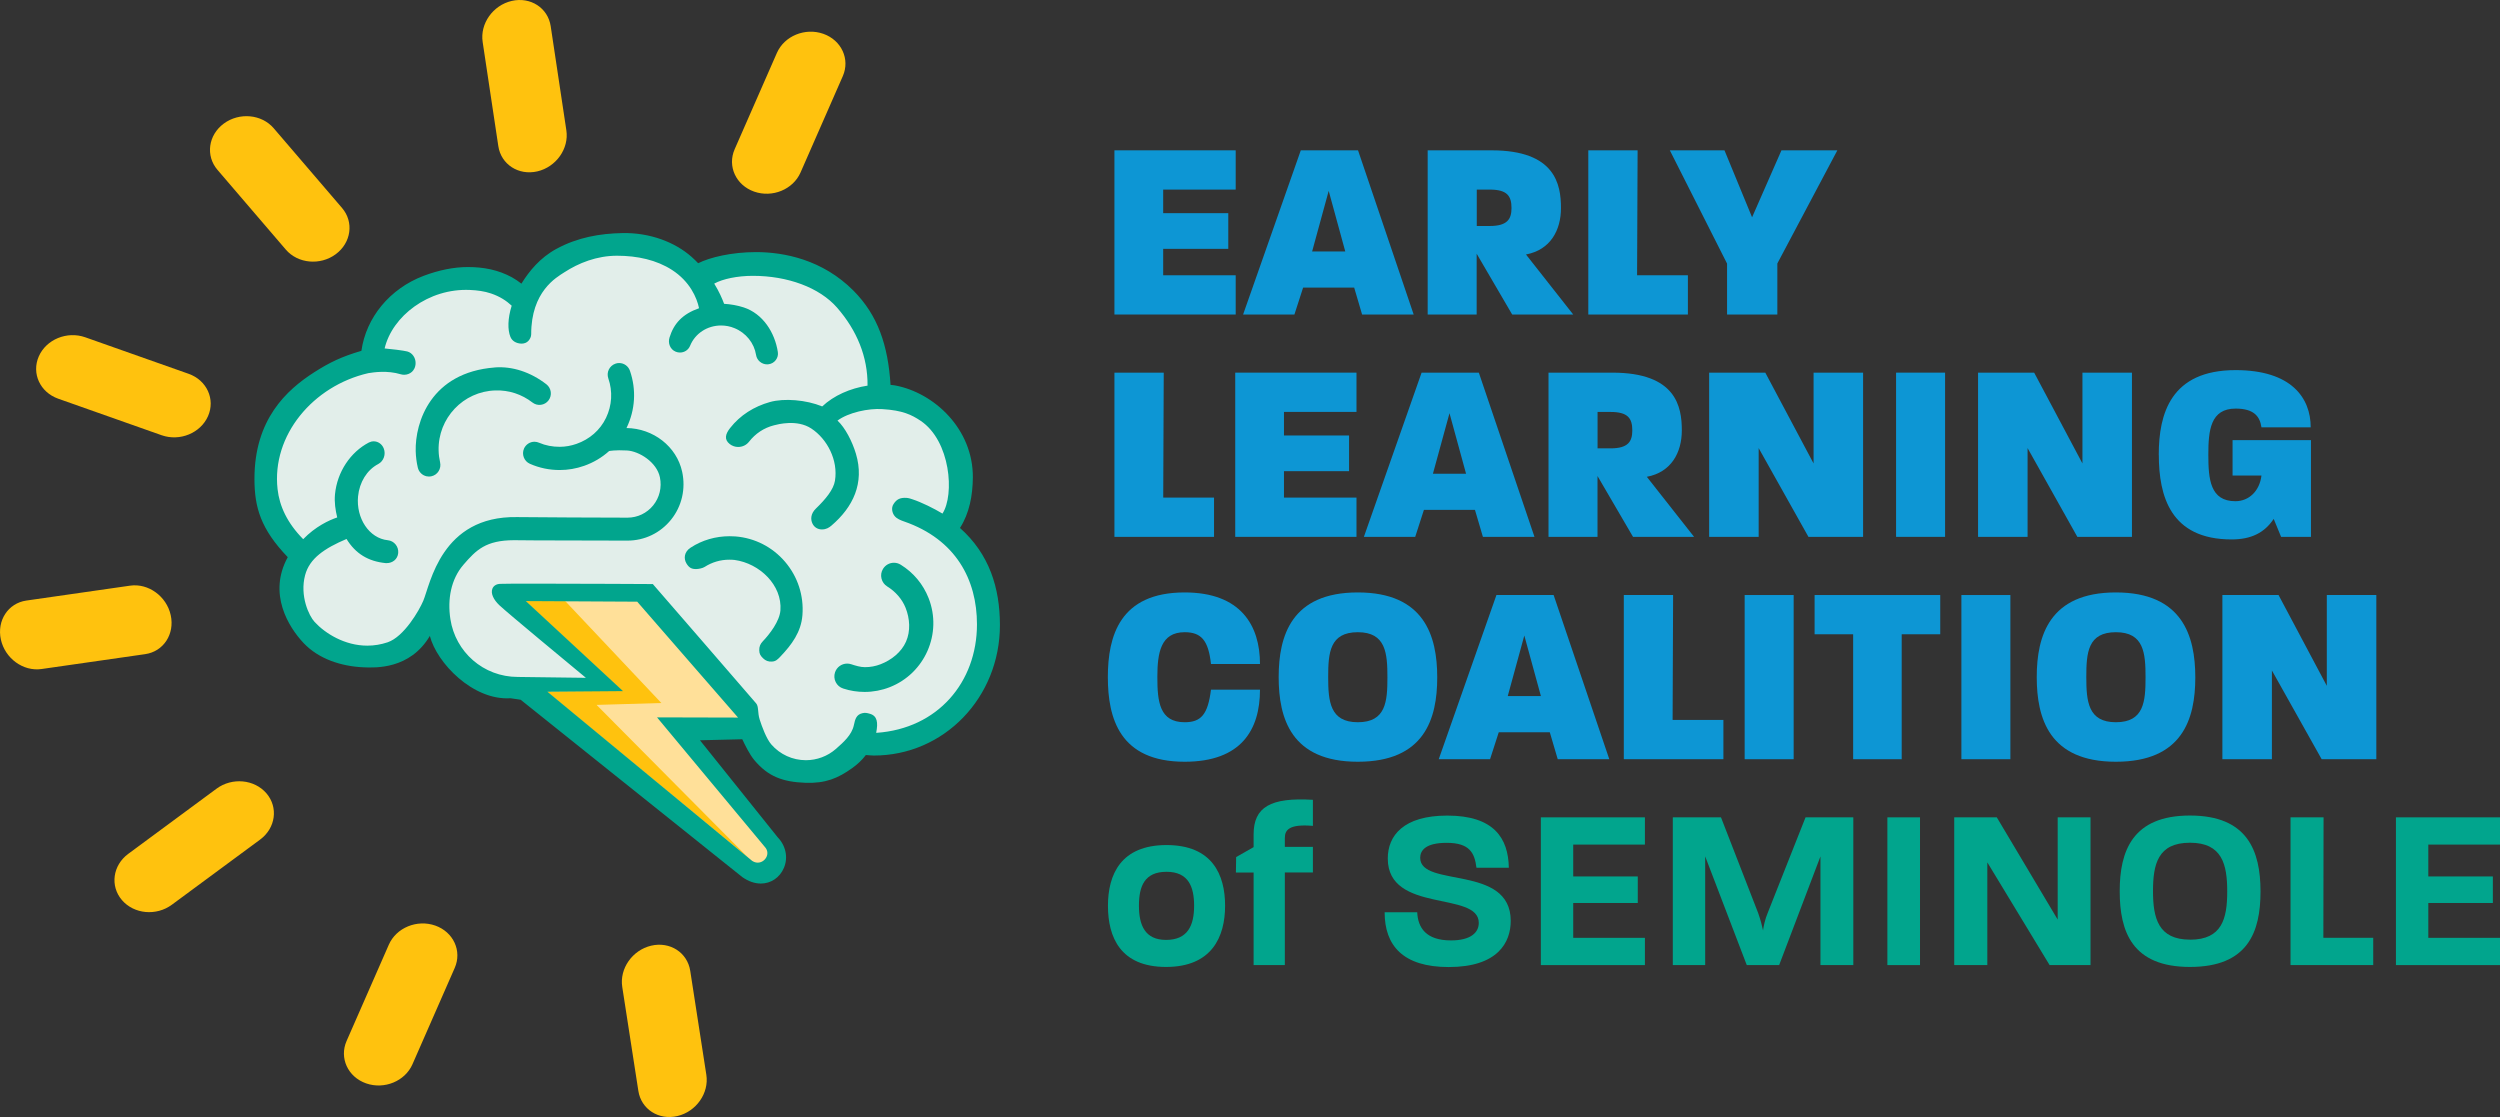 <svg width="188" height="84" viewBox="0 0 188 84" fill="none" xmlns="http://www.w3.org/2000/svg">
<rect x="0" y="0" width="188" height="84" fill="#333333" stroke="none"/>
<g clip-path="url(#clip0_4011_447)">
<path d="M27.917 27.179C27.917 27.179 28.06 21.926 33.734 20.977C37.299 20.382 39.366 22.521 39.366 22.521C39.366 22.521 43.913 14.401 52.85 20.852C54.089 20.036 57.959 19.098 61.322 20.774C66.392 23.302 66.141 29.699 66.141 29.699C66.141 29.699 70.588 30.197 71.745 33.052C73.189 36.404 70.538 39.779 70.538 39.779C70.538 39.779 75.817 44.232 73.944 49.358C71.296 56.595 65.096 55.704 65.096 55.704C65.096 55.704 63.912 58.368 60.177 57.964C57.224 57.645 56.415 53.993 56.415 53.993L48.538 44.415L38.297 44.699L45.322 51.45C45.322 51.45 41.158 51.543 39.528 51.617C38.015 51.683 34.617 51.602 33.494 48.693C32.581 46.317 32.712 45.652 32.712 45.652C32.712 45.652 31.78 48.281 28.548 49.074C26.253 49.638 20.149 47.911 22.68 41.351C20.954 39.593 19.921 37.823 20.056 35.101C20.188 32.472 22.649 29.61 24.008 28.638C25.552 27.529 27.909 27.187 27.909 27.187L27.917 27.179Z" fill="#E2EEEA"/>
<path d="M48.345 45.064L56.852 54.421C56.995 54.581 56.883 54.837 56.67 54.837H51.565C51.368 54.837 51.248 55.063 51.364 55.226L57.967 63.789C58.377 64.384 57.603 65.991 56.484 64.929L40.24 52.239C40.035 52.103 40.132 51.784 40.376 51.784H45.489C45.717 51.784 45.822 51.497 45.647 51.349L38.89 45.414C38.715 45.267 38.82 44.979 39.048 44.979H48.163C48.233 44.979 48.298 45.01 48.345 45.061V45.064Z" fill="#FFE099"/>
<path d="M49.734 52.866L44.862 53.009L56.264 64.497L41.1 52.002L46.762 51.94L39.497 45.193L42.505 45.201L49.734 52.866Z" fill="#FFC20E"/>
<path d="M72.191 39.702C72.906 38.582 73.147 37.248 73.158 35.906C73.185 32.27 70.259 29.536 67.31 28.984C67.178 28.961 67.031 28.949 66.969 28.945C66.78 25.97 66.021 23.711 64.179 21.856C61.856 19.522 58.958 18.958 56.864 18.958C55.01 18.958 53.392 19.351 52.502 19.794C52.347 19.635 52.188 19.476 52.006 19.316C50.772 18.223 48.898 17.488 46.816 17.527C45.113 17.558 43.43 17.85 41.831 18.721C40.604 19.39 39.791 20.393 39.211 21.331C38.975 21.148 38.723 20.977 38.487 20.848C37.465 20.292 36.366 20.082 35.186 20.082C34.133 20.082 33.007 20.308 31.846 20.747C29.311 21.712 27.53 23.878 27.178 26.382C25.684 26.818 24.763 27.269 23.633 27.992C21.539 29.33 19.135 31.543 19.135 36.007C19.135 38.166 19.615 39.791 21.639 41.899C20.138 44.637 21.682 47.141 22.835 48.362C23.962 49.552 25.653 50.108 27.333 50.182C28.227 50.221 30.835 50.342 32.325 47.822C32.84 49.836 35.553 52.691 38.394 52.508L39.153 52.621L55.819 65.956C56.287 66.282 56.752 66.442 57.216 66.442C57.982 66.442 58.648 65.987 58.954 65.256C59.283 64.47 59.089 63.579 58.455 62.93L52.637 55.669L55.819 55.592C56.039 56.058 56.372 56.735 56.721 57.155C57.742 58.38 58.845 58.804 60.564 58.866C62.077 58.921 63.014 58.528 64.09 57.758C64.484 57.474 64.81 57.174 65.112 56.778C65.305 56.789 65.518 56.817 65.708 56.817C70.995 56.817 75.194 52.453 75.194 47.009C75.194 44.224 74.404 41.669 72.194 39.706L72.191 39.702ZM35.182 20.242C35.182 20.242 35.186 20.242 35.19 20.242C35.19 20.242 35.186 20.242 35.182 20.242ZM57.216 66.282C57.193 66.282 57.169 66.278 57.146 66.274C57.228 66.274 57.305 66.274 57.382 66.267C57.328 66.27 57.274 66.278 57.22 66.278L57.216 66.282ZM49.754 53.947H49.409L49.63 54.211L57.576 63.762C57.727 63.968 57.75 64.225 57.634 64.454C57.506 64.707 57.251 64.871 56.98 64.871C56.837 64.871 56.694 64.824 56.558 64.734L41.166 52.018L46.449 51.975H46.851L46.553 51.695L39.544 45.201L47.919 45.247L55.501 53.962L49.754 53.947ZM40.26 44.046H40.267C40.291 44.046 40.318 44.046 40.345 44.046C40.318 44.046 40.287 44.046 40.26 44.046ZM65.889 55.106C66.04 54.339 65.978 53.834 65.41 53.674C65.189 53.612 65.073 53.585 64.868 53.628C64.407 53.729 64.306 54.063 64.21 54.534C64.055 55.269 63.424 55.825 62.855 56.323C62.232 56.867 61.431 57.167 60.602 57.167C59.604 57.167 58.656 56.735 58.002 55.981C57.63 55.553 57.289 54.616 57.127 54.106C56.964 53.597 57.065 53.138 56.868 52.901C56.554 52.523 49.216 44.065 49.142 43.979L49.096 43.921H48.957C48.957 43.921 43.646 43.89 40.267 43.89C38.77 43.89 37.876 43.894 37.612 43.906C37.322 43.917 37.109 44.053 37.024 44.279C36.896 44.621 37.098 45.084 37.558 45.519C38.205 46.126 42.741 49.879 44.06 50.972L38.944 50.906C36.347 50.906 34.249 49.027 33.87 46.562C33.638 45.064 33.912 43.559 34.849 42.471C35.813 41.351 36.536 40.631 38.646 40.623C38.855 40.631 40.02 40.643 47.188 40.654C48.469 40.654 49.665 40.079 50.47 39.072C51.275 38.068 51.577 36.758 51.298 35.474C50.888 33.584 49.131 32.212 47.11 32.188C47.11 32.181 47.118 32.177 47.122 32.169C47.772 30.819 47.861 29.295 47.37 27.879C47.25 27.533 46.925 27.3 46.557 27.3C46.46 27.3 46.363 27.316 46.274 27.351C46.058 27.428 45.883 27.584 45.783 27.79C45.682 27.996 45.671 28.233 45.744 28.451C46.085 29.431 46.023 30.485 45.574 31.422C45.125 32.356 44.331 33.036 43.356 33.378C42.946 33.522 42.52 33.6 42.087 33.6C41.553 33.6 41.034 33.507 40.538 33.293C40.43 33.246 40.314 33.219 40.194 33.219C39.853 33.219 39.544 33.421 39.404 33.736C39.215 34.172 39.412 34.685 39.846 34.876C40.558 35.191 41.313 35.346 42.087 35.346C42.714 35.346 43.329 35.241 43.925 35.031C44.622 34.786 45.257 34.413 45.806 33.919C45.806 33.919 46.243 33.826 47.149 33.876C48.055 33.927 49.394 34.751 49.626 35.898C49.781 36.653 49.595 37.419 49.119 38.006C48.643 38.593 47.939 38.928 47.188 38.928C45.88 38.928 39.981 38.904 38.874 38.885C33.177 38.788 32.36 43.925 31.83 45.181C31.524 45.904 30.39 47.876 29.152 48.3C28.656 48.467 28.142 48.553 27.623 48.553C25.92 48.553 24.457 47.635 23.66 46.772C23.234 46.313 22.53 44.812 22.944 43.252C23.28 41.984 24.411 41.234 26.059 40.53C26.737 41.642 27.704 42.218 29.005 42.346C29.032 42.346 29.055 42.346 29.082 42.346C29.516 42.346 29.899 42.058 29.945 41.592C29.992 41.098 29.632 40.674 29.175 40.627C27.751 40.487 26.768 38.959 26.926 37.326C27.031 36.268 27.588 35.342 28.444 34.895C28.85 34.681 29.032 34.168 28.858 33.724C28.73 33.398 28.432 33.188 28.103 33.188C27.975 33.188 27.851 33.219 27.739 33.277C26.357 33.997 25.355 35.486 25.192 37.166C25.134 37.769 25.223 38.364 25.359 38.912C24.74 39.118 23.718 39.597 22.8 40.546C21.589 39.317 21.016 38.057 20.873 36.781C20.42 32.733 23.54 29.019 27.693 28.062C28.099 27.996 29.117 27.837 30.146 28.148C30.224 28.171 30.309 28.183 30.394 28.183C30.611 28.183 30.824 28.101 30.979 27.961C31.102 27.844 31.253 27.638 31.253 27.292C31.253 26.903 31.006 26.53 30.623 26.429C30.355 26.359 29.361 26.238 28.924 26.203C29.492 23.788 32.209 21.665 35.34 21.805C35.89 21.828 36.42 21.898 36.927 22.069C37.581 22.291 38.073 22.61 38.479 22.987C38.17 23.979 38.17 24.807 38.383 25.332C38.507 25.639 38.808 25.826 39.211 25.842C39.431 25.842 39.606 25.768 39.73 25.639C39.849 25.511 39.946 25.324 39.946 25.142C39.939 21.918 41.843 20.86 42.435 20.479C43.507 19.783 44.869 19.231 46.402 19.231C47.935 19.231 49.378 19.553 50.536 20.3C51.871 21.163 52.405 22.381 52.568 23.178C51.318 23.617 50.671 24.333 50.35 25.375C50.214 25.803 50.389 26.273 50.814 26.448C50.919 26.491 51.023 26.511 51.136 26.511C51.472 26.511 51.767 26.312 51.894 26.005C52.27 25.076 53.187 24.477 54.224 24.477C54.572 24.477 54.913 24.543 55.238 24.679C56.097 25.029 56.717 25.803 56.856 26.693C56.918 27.098 57.278 27.401 57.688 27.401C57.723 27.401 57.754 27.401 57.789 27.393C58.013 27.366 58.207 27.253 58.342 27.074C58.474 26.899 58.528 26.686 58.493 26.468C58.265 25.002 57.371 23.59 55.923 23.116C55.459 22.964 54.929 22.874 54.453 22.847C54.305 22.451 54.077 21.922 53.709 21.327C54.348 20.977 55.432 20.743 56.62 20.743C59.217 20.743 61.62 21.614 62.948 23.135C64.442 24.85 65.263 26.841 65.239 28.999C63.935 29.202 62.708 29.738 61.83 30.563C60.622 30.065 58.969 29.933 57.901 30.232C56.709 30.567 55.664 31.216 54.901 32.192C54.553 32.636 54.437 33.048 54.878 33.394C55.056 33.534 55.281 33.612 55.509 33.612C55.827 33.612 56.128 33.472 56.326 33.219C56.806 32.601 57.452 32.173 58.207 31.982C58.493 31.908 59.937 31.519 61.009 32.223C62.201 33.005 63.041 34.603 62.789 36.151C62.681 36.816 62.1 37.524 61.353 38.247C60.966 38.621 60.935 39.056 61.106 39.391C61.241 39.659 61.504 39.814 61.806 39.814C62.131 39.814 62.337 39.682 62.522 39.527C64.148 38.142 65.026 36.326 64.365 34.121C64.09 33.199 63.552 32.153 62.979 31.628C63.815 31.01 65.313 30.699 66.35 30.765C67.887 30.858 68.56 31.197 69.226 31.64C71.486 33.149 71.792 37.213 70.874 38.621C70.232 38.236 69.307 37.773 68.603 37.543C68.502 37.508 68.336 37.45 68.15 37.438C67.709 37.419 67.434 37.528 67.194 37.905C66.996 38.208 67.101 38.586 67.271 38.799C67.434 39.009 67.74 39.13 67.999 39.219C71.873 40.565 73.472 43.587 73.468 46.958C73.464 51.302 70.522 54.791 65.913 55.109L65.889 55.106ZM40.202 33.371C40.12 33.371 40.043 33.386 39.966 33.413C40.039 33.386 40.117 33.371 40.198 33.371C40.198 33.371 40.198 33.371 40.202 33.371Z" fill="#01A58D"/>
<path d="M67.728 42.463C67.577 42.369 67.403 42.319 67.225 42.319C66.888 42.319 66.582 42.49 66.404 42.778C66.269 42.996 66.226 43.256 66.288 43.505C66.346 43.754 66.501 43.968 66.722 44.104C67.325 44.473 67.844 45.053 68.103 45.714C68.421 46.519 68.483 47.452 68.134 48.249C67.786 49.043 67.035 49.634 66.226 49.949C65.847 50.097 65.448 50.171 65.042 50.171C64.697 50.171 64.326 50.054 64.005 49.949C63.908 49.918 63.807 49.902 63.707 49.902C63.289 49.902 62.921 50.171 62.793 50.563C62.712 50.808 62.731 51.069 62.847 51.298C62.963 51.528 63.161 51.699 63.408 51.777C63.927 51.948 64.469 52.033 65.015 52.033C65.665 52.033 66.3 51.913 66.9 51.679C69.555 50.641 70.871 47.635 69.833 44.983C69.419 43.929 68.695 43.062 67.736 42.467L67.728 42.463Z" fill="#01A58D"/>
<path d="M55.296 40.339C55.153 40.328 55.01 40.324 54.867 40.324C53.826 40.324 52.804 40.612 51.929 41.187C51.453 41.498 51.391 42 51.631 42.389C51.817 42.688 52.007 42.801 52.359 42.793C52.537 42.789 52.831 42.735 52.993 42.63C53.547 42.276 54.182 42.089 54.836 42.089C54.925 42.089 55.114 42.089 55.246 42.109C57.123 42.369 58.834 44.003 58.687 45.904C58.625 46.702 57.909 47.654 57.359 48.23C57.17 48.428 57.088 48.631 57.096 48.903C57.1 49.175 57.189 49.315 57.386 49.506C57.576 49.692 57.785 49.766 58.048 49.751C58.327 49.739 58.47 49.599 58.664 49.397C59.542 48.479 60.247 47.526 60.343 46.254C60.456 44.788 59.991 43.369 59.039 42.249C58.087 41.133 56.755 40.452 55.3 40.339H55.296ZM58.095 49.638C58.037 49.638 57.982 49.618 57.928 49.607C57.986 49.622 58.04 49.638 58.102 49.638C58.102 49.638 58.099 49.638 58.095 49.638Z" fill="#01A58D"/>
<path d="M37.206 27.634C32.399 28.004 31.207 31.761 31.261 33.923C31.273 34.343 31.323 34.759 31.42 35.167C31.497 35.494 31.753 35.747 32.078 35.817C32.136 35.828 32.198 35.836 32.256 35.836C32.322 35.836 32.388 35.828 32.453 35.813C32.678 35.762 32.867 35.622 32.987 35.428C33.107 35.233 33.146 35 33.096 34.774C33.03 34.483 32.991 34.183 32.984 33.88C32.922 31.449 34.841 29.423 37.26 29.361C38.278 29.33 39.238 29.649 40.043 30.271C40.225 30.411 40.453 30.473 40.678 30.442C40.906 30.411 41.108 30.294 41.247 30.112C41.537 29.734 41.464 29.19 41.088 28.898C39.9 27.981 38.53 27.529 37.206 27.631V27.634Z" fill="#01A58D"/>
<path d="M20.037 59.659C20.943 60.717 20.73 62.273 19.561 63.136L12.923 68.036C11.754 68.899 10.075 68.744 9.169 67.686C8.263 66.628 8.476 65.073 9.645 64.209L16.283 59.309C17.452 58.446 19.131 58.602 20.037 59.659Z" fill="#FFC20E"/>
<path d="M15.644 31.294C15.083 32.569 13.523 33.211 12.153 32.729L4.381 29.983C3.011 29.501 2.357 28.074 2.918 26.798C3.479 25.523 5.039 24.881 6.409 25.363L14.181 28.109C15.551 28.591 16.205 30.018 15.644 31.294Z" fill="#FFC20E"/>
<path d="M25.246 19.118C24.078 19.981 22.398 19.826 21.492 18.768L16.352 12.771C15.447 11.713 15.659 10.158 16.828 9.294C17.997 8.431 19.677 8.587 20.583 9.644L25.723 15.641C26.628 16.699 26.415 18.254 25.246 19.118Z" fill="#FFC20E"/>
<path d="M56.709 14.408C58.079 14.891 59.639 14.249 60.2 12.973L63.378 5.728C63.939 4.453 63.281 3.026 61.915 2.543C60.544 2.061 58.985 2.703 58.423 3.978L55.246 11.223C54.685 12.499 55.343 13.926 56.709 14.408Z" fill="#FFC20E"/>
<path d="M32.732 69.603C31.362 69.121 29.802 69.763 29.241 71.038L26.063 78.283C25.502 79.559 26.16 80.986 27.526 81.468C28.896 81.951 30.456 81.309 31.017 80.033L34.195 72.788C34.756 71.513 34.098 70.086 32.732 69.603Z" fill="#FFC20E"/>
<path d="M83.318 68.114C83.318 65.769 84.285 63.548 87.722 63.548C91.159 63.548 92.127 65.769 92.127 68.114C92.127 70.459 91.124 72.714 87.688 72.714C84.251 72.714 83.318 70.474 83.318 68.114ZM87.688 70.681C89.313 70.681 89.797 69.603 89.797 68.11C89.797 66.702 89.383 65.559 87.722 65.559C86.062 65.559 85.648 66.652 85.648 68.11C85.648 69.568 86.097 70.681 87.688 70.681Z" fill="#01A58D"/>
<path d="M94.271 65.613H92.94L92.959 64.451L94.271 63.704V62.751C94.271 60.686 95.548 59.955 98.73 60.146V62.106C96.949 61.95 96.62 62.417 96.62 63.008V63.684H98.73V65.609H96.62V72.571H94.271V65.609V65.613Z" fill="#01A58D"/>
<path d="M104.121 68.6H106.575C106.625 69.763 107.233 70.719 109.114 70.719C110.6 70.719 111.204 70.128 111.204 69.401C111.204 66.971 104.361 68.724 104.361 64.559C104.361 62.841 105.538 61.332 108.835 61.332C112.342 61.332 113.429 63.031 113.464 65.256H111.03C110.89 64.128 110.511 63.381 108.785 63.381C107.179 63.381 106.799 63.972 106.799 64.509C106.799 66.784 113.607 64.976 113.607 69.249C113.607 70.863 112.64 72.722 108.944 72.722C105.507 72.722 104.125 71.108 104.125 68.608L104.121 68.6Z" fill="#01A58D"/>
<path d="M115.872 61.464H123.697V63.513H118.306V65.909H123.16V67.904H118.306V70.525H123.697V72.575H115.872V61.464Z" fill="#01A58D"/>
<path d="M125.792 61.464H129.418L132.216 68.666C132.39 69.152 132.526 69.689 132.58 69.969C132.615 69.673 132.735 69.117 132.925 68.666L135.777 61.464H139.369V72.575H136.899V64.4L133.792 72.575H131.357L128.23 64.4V72.575H125.795V61.464H125.792Z" fill="#01A58D"/>
<path d="M141.931 61.464H144.385V72.575H141.931V61.464Z" fill="#01A58D"/>
<path d="M146.962 61.464H150.159L154.738 69.152V61.464H157.207V72.575H154.13L149.447 64.851V72.575H146.958V61.464H146.962Z" fill="#01A58D"/>
<path d="M159.402 67.021C159.402 63.984 160.369 61.328 164.689 61.328C169.008 61.328 169.991 63.984 169.991 67.037C169.991 70.09 169.043 72.714 164.689 72.714C160.335 72.714 159.402 70.058 159.402 67.021ZM164.689 70.665C167.108 70.665 167.487 69.067 167.487 67.037C167.487 65.007 167.108 63.373 164.689 63.373C162.27 63.373 161.906 64.987 161.906 67.017C161.906 69.047 162.305 70.661 164.689 70.661V70.665Z" fill="#01A58D"/>
<path d="M172.244 61.464H174.732L174.717 70.525H178.467V72.575H172.248V61.464H172.244Z" fill="#01A58D"/>
<path d="M180.174 61.464H188V63.513H182.609V65.909H187.462V67.904H182.609V70.525H188V72.575H180.174V61.464Z" fill="#01A58D"/>
<path d="M83.805 11.305H92.924V14.257H87.471V16.03H92.367V18.713H87.471V20.701H92.924V23.652H83.805V11.305Z" fill="#0D96D4"/>
<path d="M97.824 11.305H102.124L106.308 23.652H102.43L101.834 21.626H97.994L97.34 23.652H93.481L97.82 11.305H97.824ZM101.164 18.908L99.918 14.354L98.672 18.908H101.168H101.164Z" fill="#0D96D4"/>
<path d="M107.364 11.305H112.164C116.963 11.305 117.385 13.872 117.385 15.645C117.385 17.306 116.599 18.791 114.753 19.137L118.306 23.652H113.716L111.045 19.079V23.652H107.361V11.305H107.364ZM112.032 16.994C113.356 16.994 113.665 16.473 113.665 15.645C113.665 14.739 113.34 14.257 112.032 14.257H111.053V16.994H112.032Z" fill="#0D96D4"/>
<path d="M119.444 11.305H123.148L123.109 20.701H126.929V23.652H119.44V11.305H119.444Z" fill="#0D96D4"/>
<path d="M129.871 19.814L125.571 11.305H129.681L131.756 16.341L133.966 11.305H138.169L133.656 19.814V23.652H129.875V19.814H129.871Z" fill="#0D96D4"/>
<path d="M83.809 28.023H87.513L87.475 37.419H91.295V40.371H83.805V28.023H83.809Z" fill="#0D96D4"/>
<path d="M92.889 28.023H102.008V30.975H96.554V32.748H101.45V35.432H96.554V37.419H102.008V40.371H92.889V28.023Z" fill="#0D96D4"/>
<path d="M106.908 28.023H111.208L115.392 40.371H111.514L110.917 38.344H107.078L106.424 40.371H102.565L106.904 28.023H106.908ZM110.248 35.626L109.002 31.072L107.755 35.626H110.252H110.248Z" fill="#0D96D4"/>
<path d="M116.452 28.023H121.251C126.051 28.023 126.473 30.59 126.473 32.363C126.473 34.024 125.687 35.509 123.841 35.856L127.394 40.371H122.803L120.133 35.797V40.371H116.448V28.023H116.452ZM121.116 33.717C122.44 33.717 122.749 33.196 122.749 32.367C122.749 31.461 122.424 30.979 121.116 30.979H120.137V33.717H121.116Z" fill="#0D96D4"/>
<path d="M128.528 28.023H132.75L136.381 34.852V28.023H140.104V40.371H135.994L132.251 33.697V40.371H128.528V28.023Z" fill="#0D96D4"/>
<path d="M142.585 28.023H146.27V40.371H142.585V28.023Z" fill="#0D96D4"/>
<path d="M148.747 28.023H152.969L156.6 34.852V28.023H160.323V40.371H156.216L152.474 33.697V40.371H148.75V28.023H148.747Z" fill="#0D96D4"/>
<path d="M162.339 34.199C162.339 31.111 163.241 27.833 168.118 27.833C172.306 27.833 173.765 29.917 173.765 32.134H170.061C169.945 31.306 169.484 30.726 168.122 30.726C166.221 30.726 166.067 32.367 166.067 34.199C166.067 36.031 166.202 37.691 168.102 37.691C169.12 37.691 169.925 36.921 170.061 35.762H167.889V33.098H173.784V40.371H171.539L170.982 39.021C170.289 40.063 169.291 40.565 167.816 40.565C163.206 40.565 162.343 37.287 162.343 34.199H162.339Z" fill="#0D96D4"/>
<path d="M83.31 50.917C83.31 47.829 84.212 44.551 89.088 44.551C93.311 44.551 94.751 47.04 94.751 49.933H91.066C90.873 48.141 90.319 47.542 89.088 47.542C87.285 47.542 87.033 49.086 87.033 50.917C87.033 52.749 87.188 54.312 89.088 54.312C90.335 54.312 90.834 53.713 91.066 51.862H94.751C94.751 54.892 93.331 57.283 89.088 57.283C84.192 57.283 83.31 54.005 83.31 50.917Z" fill="#0D96D4"/>
<path d="M96.156 50.917C96.156 47.81 97.116 44.551 102.108 44.551C107.101 44.551 108.08 47.81 108.08 50.937C108.08 54.063 107.121 57.283 102.108 57.283C97.096 57.283 96.156 54.024 96.156 50.917ZM102.108 54.312C104.222 54.312 104.334 52.749 104.334 50.937C104.334 49.124 104.218 47.542 102.108 47.542C99.999 47.542 99.879 49.086 99.879 50.917C99.879 52.749 100.015 54.312 102.108 54.312Z" fill="#0D96D4"/>
<path d="M112.532 44.746H116.832L121.019 57.093H117.141L116.545 55.067H112.706L112.052 57.093H108.193L112.532 44.746ZM115.876 52.344L114.629 47.791L113.383 52.344H115.879H115.876Z" fill="#0D96D4"/>
<path d="M122.114 44.746H125.818L125.78 54.141H129.6V57.093H122.111V44.746H122.114Z" fill="#0D96D4"/>
<path d="M131.198 44.746H134.883V57.093H131.198V44.746Z" fill="#0D96D4"/>
<path d="M139.357 47.697H136.458V44.746H145.906V47.697H143.007V57.093H139.357V47.697Z" fill="#0D96D4"/>
<path d="M147.497 44.746H151.181V57.093H147.497V44.746Z" fill="#0D96D4"/>
<path d="M153.163 50.917C153.163 47.81 154.123 44.551 159.115 44.551C164.108 44.551 165.087 47.81 165.087 50.937C165.087 54.063 164.128 57.283 159.115 57.283C154.103 57.283 153.163 54.024 153.163 50.917ZM159.115 54.312C161.229 54.312 161.345 52.749 161.345 50.937C161.345 49.124 161.229 47.542 159.115 47.542C157.002 47.542 156.89 49.086 156.89 50.917C156.89 52.749 157.025 54.312 159.115 54.312Z" fill="#0D96D4"/>
<path d="M167.123 44.746H171.346L174.976 51.574V44.746H178.7V57.093H174.589L170.847 50.419V57.093H167.123V44.746Z" fill="#0D96D4"/>
<path d="M40.407 12.888C41.819 12.561 42.799 11.177 42.59 9.8L41.413 1.972C41.208 0.595 39.892 -0.257 38.479 0.07C37.067 0.397 36.087 1.781 36.296 3.158L37.473 10.986C37.678 12.363 38.994 13.214 40.407 12.888Z" fill="#FFC20E"/>
<path d="M12.838 46.258C12.524 44.835 11.154 43.843 9.78 44.042L1.982 45.162C0.608 45.36 -0.248 46.671 0.066 48.094C0.379 49.517 1.749 50.509 3.123 50.311L10.922 49.191C12.296 48.992 13.152 47.682 12.838 46.258Z" fill="#FFC20E"/>
<path d="M48.964 71.116C47.551 71.451 46.58 72.839 46.793 74.216L48.004 82.036C48.217 83.413 49.533 84.26 50.946 83.926C52.358 83.592 53.33 82.203 53.117 80.827L51.906 73.006C51.693 71.629 50.377 70.782 48.964 71.116Z" fill="#FFC20E"/>
</g>
<defs>
<clipPath id="clip0_4011_447">
<rect width="188" height="84" fill="white"/>
</clipPath>
</defs>
</svg>
